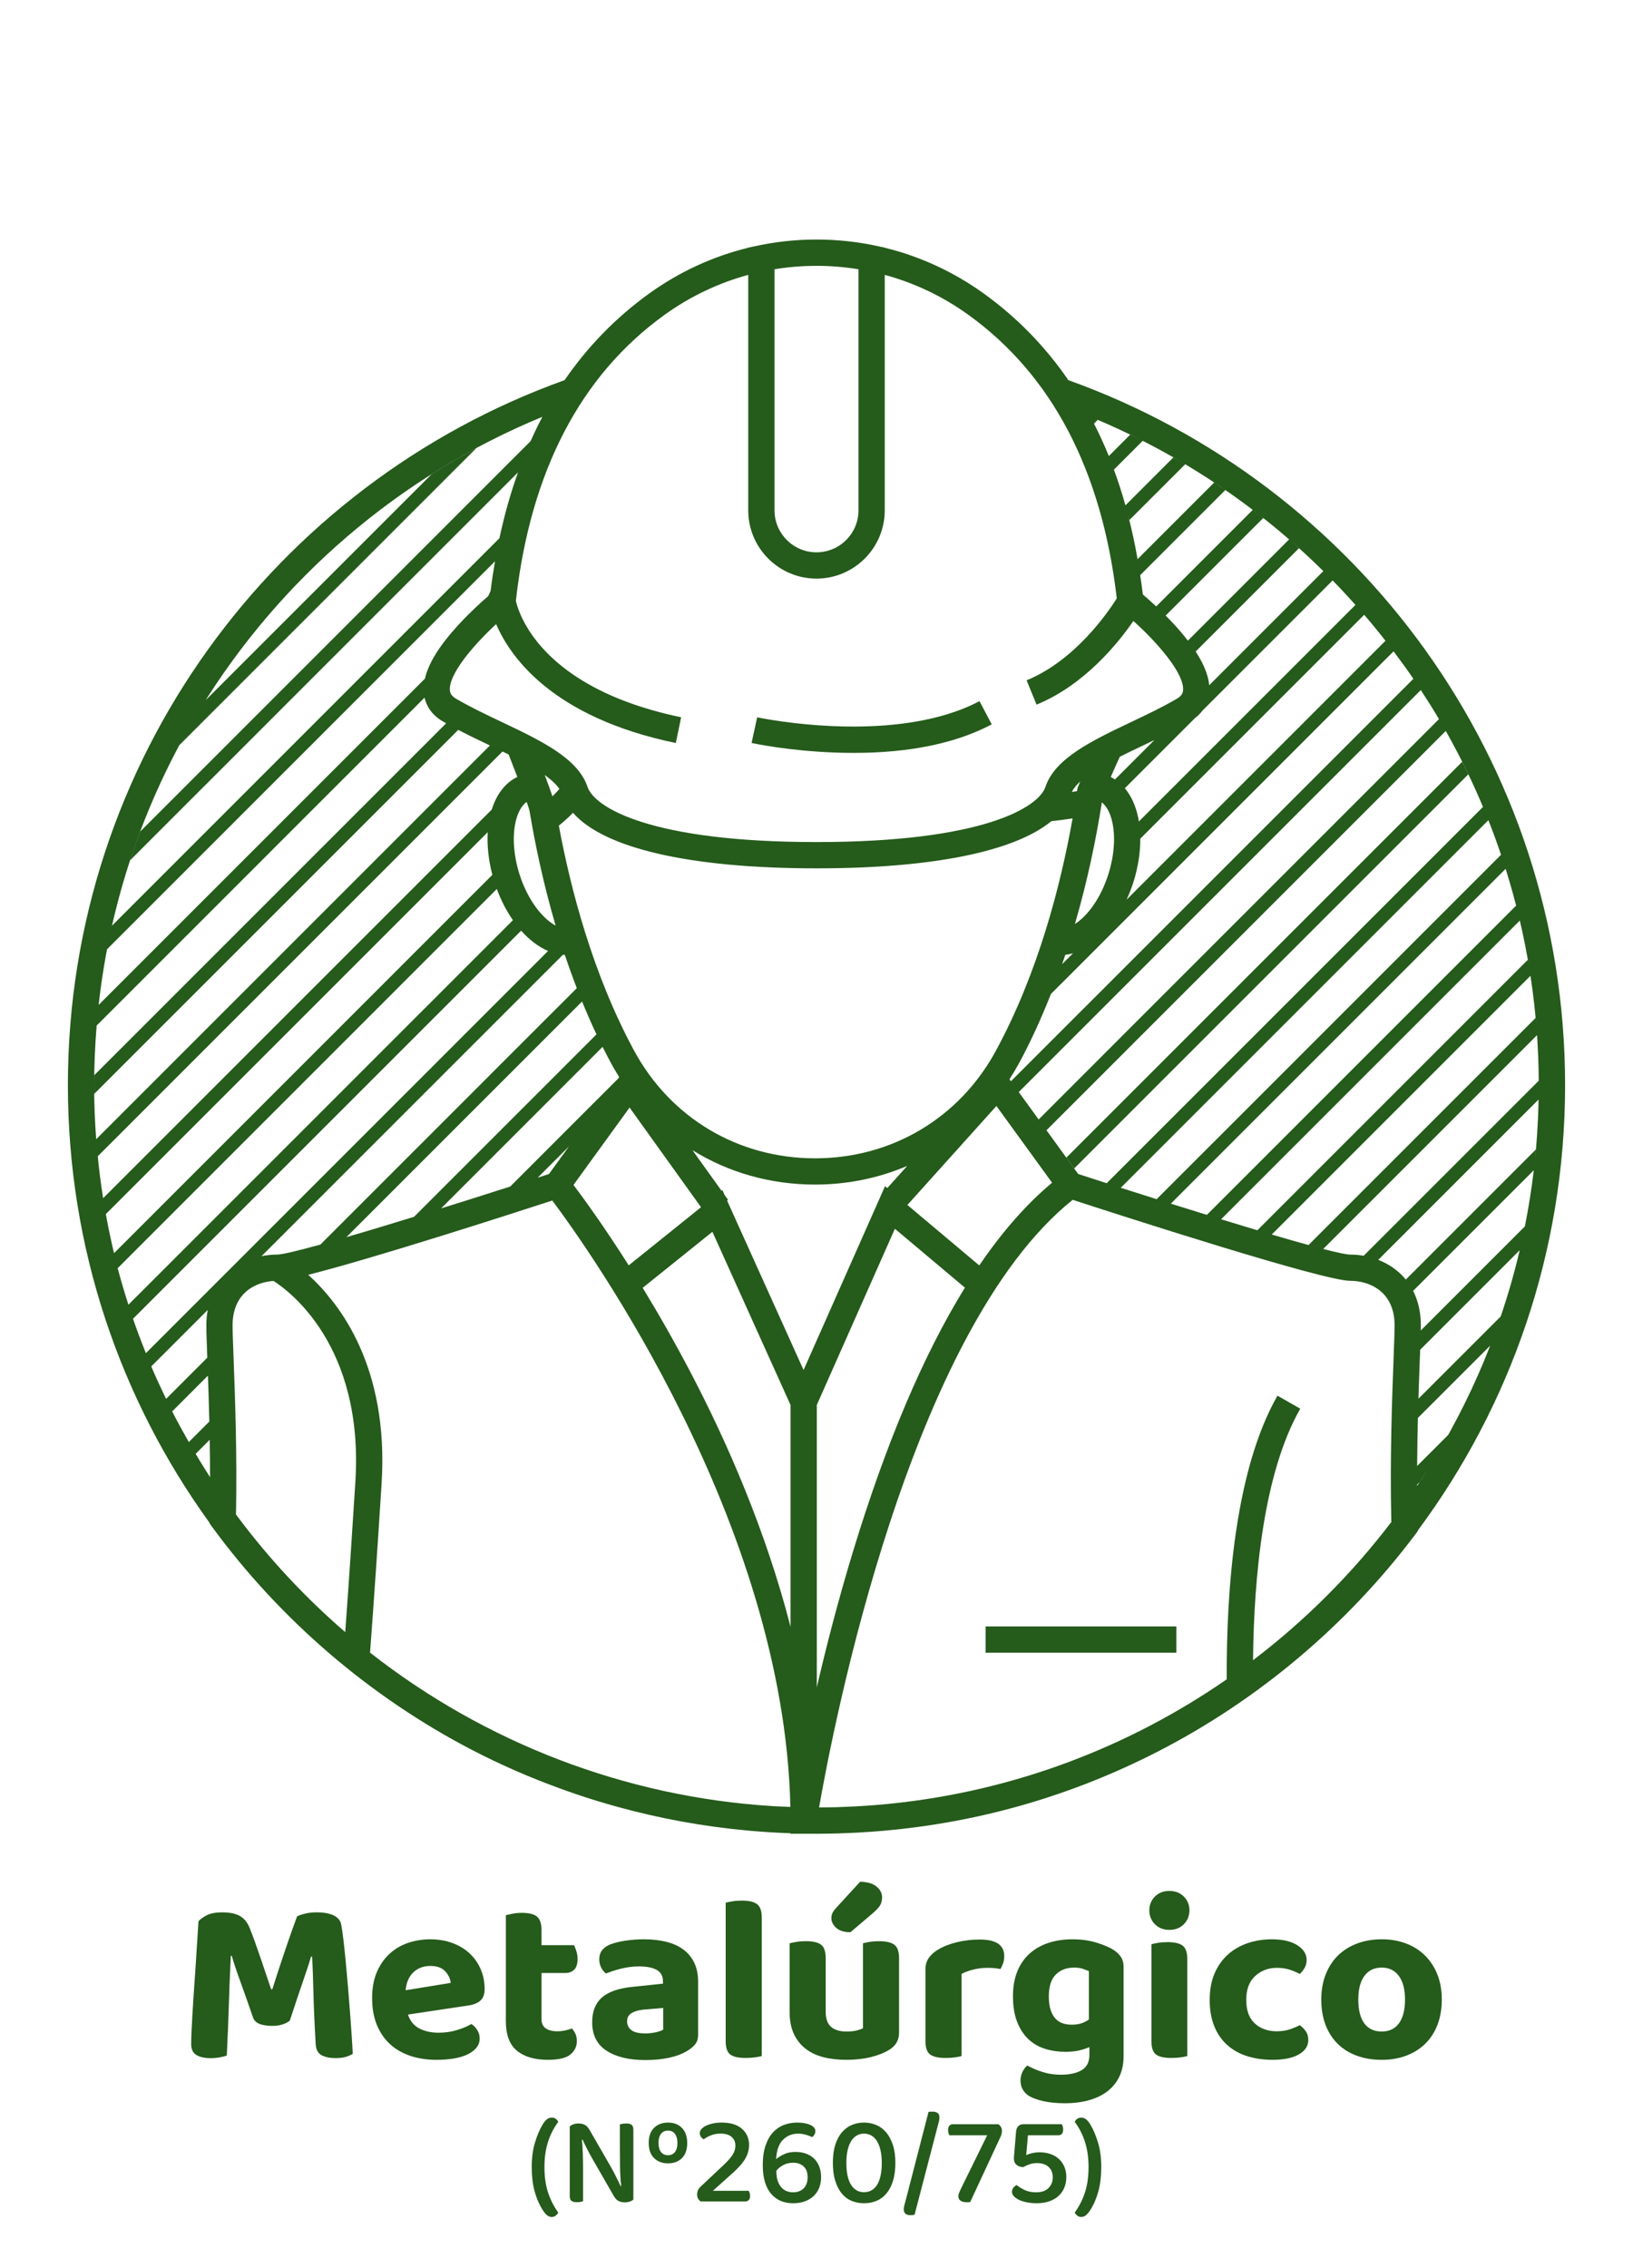 <?xml version="1.0" encoding="utf-8"?>
<!-- Generator: Adobe Illustrator 16.0.0, SVG Export Plug-In . SVG Version: 6.00 Build 0)  -->
<!DOCTYPE svg PUBLIC "-//W3C//DTD SVG 1.1//EN" "http://www.w3.org/Graphics/SVG/1.1/DTD/svg11.dtd">
<svg version="1.1" id="Capa_1" xmlns="http://www.w3.org/2000/svg" xmlns:xlink="http://www.w3.org/1999/xlink" x="0px" y="0px"
	 width="180px" height="250px" viewBox="0 0 180 250" enable-background="new 0 0 180 250" xml:space="preserve">
<g>
	<path fill="#255B1B" d="M172.515,119.605c0-35.763-22.871-66.279-54.754-77.704c-2.553-3.718-5.654-6.901-9.305-9.534
		c-3.328-2.401-7.029-4.104-10.932-5.061v-0.014l-0.545-0.112c-2.271-0.513-4.609-0.779-6.98-0.779
		c-2.369,0-4.707,0.267-6.975,0.778l-0.549,0.113v0.014c-3.906,0.957-7.604,2.659-10.938,5.061c-3.648,2.633-6.75,5.816-9.303,9.534
		c-31.881,11.425-54.75,41.941-54.75,77.704c0,17.997,5.795,34.665,15.613,48.242v0.06l0.289,0.396
		c7.508,10.253,17.424,18.758,28.674,24.596c3.092,1.603,6.287,2.998,9.563,4.192c0.09,0.032,0.178,0.063,0.268,0.096
		c0.549,0.198,1.096,0.396,1.648,0.583c0.709,0.238,1.416,0.469,2.127,0.687c0.049,0.015,0.094,0.027,0.139,0.042
		c0.744,0.227,1.49,0.445,2.242,0.652c0.014,0.003,0.025,0.007,0.035,0.01c4.652,1.282,9.465,2.166,14.406,2.613
		c0.08,0.008,0.158,0.014,0.234,0.021c0.684,0.06,1.363,0.11,2.047,0.154c0.158,0.01,0.316,0.021,0.475,0.029
		c0.619,0.036,1.24,0.063,1.861,0.085c0.012,0,0.021,0,0.031,0.002v0.055h2.855c0,0,0.002,0,0.006,0h0.004h0.031v-0.001
		c0.004,0,0.008,0,0.012,0c0.74,0,1.482-0.012,2.225-0.032c0.367-0.011,0.74-0.027,1.107-0.042c0.359-0.014,0.717-0.028,1.078-0.047
		c0.51-0.027,1.014-0.062,1.52-0.096c0.184-0.013,0.371-0.025,0.555-0.041c0.631-0.049,1.258-0.104,1.885-0.168
		c0.006,0,0.012-0.002,0.02-0.002c10.137-1.017,19.869-3.875,29.025-8.547c11.127-5.678,20.986-13.972,28.518-23.981l0.303-0.404
		v-0.062C166.476,154.97,172.515,137.979,172.515,119.605z M156.733,148.578l0.129-0.127l0.127-0.127l10.525-10.526
		c-0.697,2.971-1.566,5.876-2.586,8.709c0.168-0.467,0.332-0.935,0.492-1.405l-5.828,5.828l-0.127,0.127l-0.125,0.125l-2.99,2.99
		c-0.021,0.677-0.043,1.383-0.061,2.114c0.063-2.468,0.145-4.651,0.207-6.364c0.018-0.416,0.031-0.803,0.045-1.165
		c0,0.005,0,0.01,0,0.015L156.733,148.578z M156.558,148.254c0.004-0.037,0.004-0.074,0.004-0.11c0,0.004,0,0.007,0,0.011
		C156.562,148.185,156.562,148.221,156.558,148.254z M156.29,156.286l4.203-4.203l3.766-3.764c-1.691,4.352-3.756,8.517-6.15,12.46
		c0.525-0.863,1.033-1.739,1.525-2.624l-3.426,3.427C156.22,159.727,156.249,157.943,156.29,156.286z M167.515,137.798
		c0.205-0.866,0.389-1.738,0.564-2.614C167.903,136.06,167.72,136.932,167.515,137.798z M148.825,138.282
		c-0.414,0-1.471-0.229-2.973-0.617l0.109-0.11l0.129-0.127l23.332-23.331c0.113,1.661,0.178,3.336,0.189,5.022l-19.297,19.294
		C149.821,138.328,149.319,138.282,148.825,138.282z M168.405,105.793l-27.102,27.102l-0.127,0.127l-2.58,2.581
		c-1.279-0.381-2.619-0.788-4-1.211l3.977-3.976l0.127-0.127l0.041-0.042l0.086-0.084l28.705-28.706
		c-0.041-0.169-0.086-0.334-0.127-0.502c1.027,4.259,1.707,8.648,2.018,13.142c-0.045-0.635-0.1-1.267-0.158-1.896l-24.203,24.201
		l-0.123,0.126l-0.127,0.125l-0.578,0.579c-1.195-0.329-2.563-0.721-4.053-1.159l2.023-2.023l0.127-0.127l26.373-26.373
		C168.614,106.959,168.509,106.377,168.405,105.793z M140.128,136.058c-0.49-0.146-0.998-0.297-1.518-0.451
		C139.13,135.761,139.638,135.911,140.128,136.058z M165.454,94.215l-31.287,31.289l-0.127,0.126l-0.127,0.126l-6.422,6.421
		c-1.34-0.423-2.666-0.845-3.951-1.258l7.77-7.769l0.127-0.126l0.041-0.042l0.082-0.084l32.506-32.505
		c-0.191-0.488-0.4-0.969-0.604-1.451l-33.053,33.057l-0.027,0.023l-8.396,8.397c0.492,0.159,0.998,0.32,1.504,0.482
		c-1.629-0.521-3.199-1.028-4.646-1.502l-3.494-4.82l8.697-8.694l0.123-0.126l0.041-0.043l0.086-0.084l35.066-35.065
		c3.381,5.982,6.006,12.44,7.754,19.251l-29.443,29.444l-0.025,0.025l-4.621,4.619c-1.313-0.405-2.641-0.82-3.971-1.237l6.012-6.013
		l30.902-30.903C165.808,95.237,165.626,94.728,165.454,94.215z M128.999,132.652c-0.477-0.15-0.951-0.301-1.424-0.45
		C128.048,132.352,128.522,132.502,128.999,132.652z M61.517,125.504l-0.123,0.126l-0.127,0.126l-5.027,5.028
		c-5.969,1.914-12.873,4.07-18.055,5.578l16.842-16.844l0.127-0.127l0.127-0.125l8.879-8.88c0.494,1.212,1.021,2.424,1.588,3.623
		l-7.986,7.989l-0.027,0.023l-12.098,12.099c0.984-0.302,1.979-0.611,2.98-0.924l10.045-10.047l0.127-0.126l0.041-0.042l0.084-0.084
		l7.506-7.508c0-0.002-0.002-0.004-0.002-0.008c0.299,0.598,0.604,1.191,0.92,1.78c0.289,0.534,0.594,1.055,0.914,1.563
		l-3.928,5.418l3.809-5.252L61.517,125.504z M62.716,126.36l-2.205,3.04c-0.402,0.133-0.818,0.269-1.24,0.405l3.023-3.022
		l0.127-0.126l0.123-0.127L62.716,126.36z M59.194,129.83c-0.412,0.134-0.832,0.27-1.262,0.407
		C58.36,130.1,58.782,129.964,59.194,129.83z M57.659,130.326c-0.428,0.139-0.855,0.276-1.293,0.416
		C56.804,130.603,57.231,130.465,57.659,130.326z M54.271,96.426l-10.916,10.916l-0.082,0.084l-0.041,0.043l-0.127,0.125
		L12.569,138.13c-0.408-1.706-0.762-3.435-1.057-5.182c0.047,0.294,0.092,0.589,0.146,0.881l28.84-28.841l0.125-0.125l0.127-0.127
		l13.012-13.012C53.673,93.21,53.849,94.817,54.271,96.426z M53.849,90.859v-0.002C53.849,90.857,53.849,90.857,53.849,90.859z
		 M44.231,108.52l0.027-0.025l0.123-0.126l10.381-10.38c-0.098-0.26-0.189-0.526-0.271-0.798c-0.035-0.108-0.063-0.218-0.094-0.326
		c0.031,0.108,0.059,0.218,0.094,0.326c0.5,1.602,1.213,3.033,2.047,4.236c0,0,0,0,0-0.002l-9.674,9.675l-0.129,0.127l-32.58,32.582
		c-0.426-1.328-0.828-2.668-1.184-4.026L44.231,108.52z M12.972,139.782c-0.139-0.526-0.26-1.059-0.387-1.589
		C12.712,138.724,12.833,139.256,12.972,139.782z M61.245,102.021c-1.441-0.771-3.074-2.778-3.996-5.697
		c-0.625-1.993-0.783-4.062-0.43-5.68c0.234-1.072,0.674-1.858,1.234-2.255c0.176,0.493,0.285,0.839,0.316,0.988
		C58.964,92.958,59.874,97.351,61.245,102.021z M60.042,85.421c0.699,0.501,1.26,1.015,1.619,1.543
		c-0.268,0.303-0.529,0.573-0.766,0.81C60.683,87.146,60.386,86.332,60.042,85.421z M56.981,102.024
		c0-0.001-0.004-0.003-0.004-0.003S56.981,102.023,56.981,102.024z M47.763,112.255l0.127-0.128l0.129-0.125l9.424-9.426
		c0,0,0,0-0.004,0c0.91,1.023,1.924,1.795,2.973,2.24l-9.916,9.916l-0.023,0.025l-34.393,34.392c-0.502-1.25-0.98-2.51-1.42-3.79
		L47.763,112.255z M14.659,145.359c-0.176-0.512-0.336-1.028-0.5-1.544C14.323,144.331,14.483,144.848,14.659,145.359z
		 M22.896,144.387L22.896,144.387c-0.096,0.526-0.152,1.084-0.152,1.684c0,0.747,0.043,1.943,0.104,3.575l-4.541,4.541
		c-0.57-1.178-1.123-2.366-1.635-3.576L22.896,144.387z M16.671,150.61c-0.203-0.481-0.396-0.97-0.592-1.457
		C16.274,149.641,16.468,150.129,16.671,150.61z M22.919,151.626c-0.01-0.295-0.02-0.585-0.029-0.867
		c0.063,1.712,0.133,3.717,0.184,5.925l-1.512,1.512l-0.127,0.126l-0.623,0.624c-0.633-1.111-1.252-2.232-1.832-3.377
		L22.919,151.626z M18.979,155.568c-0.174-0.339-0.334-0.688-0.502-1.031C18.642,154.883,18.804,155.229,18.979,155.568z
		 M23.116,158.695c-0.012-0.688-0.025-1.356-0.043-2.012C23.091,157.339,23.104,158.007,23.116,158.695z M23.015,143.85
		c0.014-0.059,0.029-0.115,0.043-0.173C23.044,143.734,23.028,143.791,23.015,143.85z M24.036,141.529
		c-0.025,0.036-0.051,0.074-0.076,0.112C23.985,141.604,24.011,141.565,24.036,141.529z M23.702,142.07
		c-0.006,0.011-0.014,0.024-0.018,0.036C23.688,142.095,23.696,142.081,23.702,142.07z M23.233,143.117
		c-0.006,0.019-0.014,0.035-0.02,0.051C23.22,143.152,23.228,143.134,23.233,143.117z M25.073,140.317
		c-0.018,0.017-0.031,0.034-0.049,0.05C25.042,140.351,25.056,140.334,25.073,140.317z M51.396,115.886l0.127-0.126l0.041-0.043
		l0.086-0.084l10.4-10.399h-0.004c0.072,0.006,0.145,0.02,0.217,0.022c0.404,1.213,0.844,2.438,1.316,3.662v-0.002l-9.326,9.322
		l-0.127,0.127l-0.123,0.126l-18.689,18.688c-2.469,0.683-4.221,1.104-4.783,1.104c-0.566,0-1.141,0.062-1.709,0.177L51.396,115.886
		z M27.323,138.909c-0.01,0.002-0.016,0.004-0.023,0.008C27.308,138.913,27.313,138.911,27.323,138.909z M26.837,139.124
		c-0.014,0.007-0.029,0.015-0.041,0.021C26.808,139.139,26.823,139.131,26.837,139.124z M25.521,139.943
		c-0.027,0.021-0.053,0.04-0.078,0.063C25.468,139.983,25.493,139.964,25.521,139.943z M38.175,136.365
		c-0.475,0.138-0.936,0.269-1.379,0.396C37.239,136.634,37.7,136.503,38.175,136.365z M36.587,136.821
		c-0.438,0.125-0.865,0.245-1.268,0.355C35.722,137.066,36.147,136.946,36.587,136.821z M69.396,122.078l7.877,10.986l-7.971,6.407
		c-2.771-4.368-5.02-7.447-6.088-8.865L69.396,122.078z M69.884,115.786c-4.535-8.39-6.982-17.764-8.285-24.783
		c0.412-0.326,0.953-0.795,1.561-1.415c3.412,3.917,12.922,6.123,26.84,6.123c12.779,0,21.84-1.859,25.879-5.196
		c0.773-0.087,1.553-0.188,2.348-0.307c-1.318,7.407-3.797,17.006-8.436,25.578c-4.023,7.441-11.482,11.886-19.951,11.886
		S73.909,123.228,69.884,115.786z M138.087,56.199l-0.287,0.288l-0.127,0.127l0,0l-10.227,10.228
		c-0.604-0.567-1.127-1.022-1.473-1.319c-0.086-0.72-0.189-1.423-0.293-2.127l0,0l9.383-9.383c-0.404-0.279-0.816-0.554-1.229-0.826
		l-8.443,8.444c-0.295-1.684-0.646-3.315-1.059-4.893c0.053,0.195,0.111,0.385,0.158,0.58l6.154-6.151
		c-0.434-0.256-0.873-0.499-1.309-0.747l-5.281,5.281c-0.381-1.354-0.805-2.665-1.271-3.938l3.172-3.174
		c-0.453-0.231-0.918-0.454-1.379-0.678l-2.355,2.357c-0.547-1.356-1.154-2.658-1.809-3.917c0.059,0.115,0.115,0.229,0.172,0.344
		l0.412-0.412c-0.172-0.073-0.342-0.148-0.514-0.224c7.93,3.301,15.217,7.847,21.613,13.394l-0.793,0.793l-0.127,0.126h0.004
		l-10.242,10.242l0,0c-0.455-0.584-0.957-1.187-1.541-1.819c-0.305-0.329-0.609-0.644-0.91-0.944c0,0,0,0,0,0.001l10.086-10.085
		l0.127-0.125l0,0l0.127-0.126l0.416-0.415C138.858,56.8,138.476,56.493,138.087,56.199z M131.796,71.811l10.535-10.536l0.127-0.126
		l0,0l0.725-0.725c-0.361-0.325-0.721-0.652-1.086-0.969c1.297,1.123,2.549,2.292,3.77,3.495l-0.805,0.803l-0.127,0.127
		l-11.65,11.651c-0.117-1.284-0.756-2.724-1.916-4.342C131.519,71.399,131.663,71.607,131.796,71.811z M133.294,76.287
		L133.294,76.287L133.294,76.287L133.294,76.287z M133.239,76.711c-0.006,0.046-0.02,0.089-0.031,0.136
		C133.22,76.802,133.233,76.755,133.239,76.711z M133.122,77.176c-0.012,0.055-0.033,0.107-0.051,0.162
		C133.089,77.283,133.11,77.229,133.122,77.176z M132.927,77.683c-0.023,0.049-0.045,0.098-0.072,0.146
		C132.882,77.78,132.903,77.731,132.927,77.683z M125.69,92.443L125.69,92.443l23.906-23.904l0.125-0.126l0,0l0.652-0.651
		c-0.064-0.074-0.131-0.146-0.195-0.221c0.887,1.021,1.744,2.069,2.576,3.136c-0.01-0.017-0.023-0.033-0.037-0.05l-0.389,0.391
		l-0.127,0.127l-28.023,28.022c0.289-0.626,0.547-1.282,0.768-1.977C125.446,95.588,125.698,93.964,125.69,92.443z M125.647,91.465
		c0,0.007,0.002,0.012,0.002,0.02C125.649,91.477,125.647,91.472,125.647,91.465z M155.71,74.902l-36.072,36.072l-0.127,0.125
		l-0.129,0.127l-7.949,7.952l0.861,1.191l8.117-8.115l0.127-0.128l36.072-36.069c0.691,1.053,1.361,2.118,2.004,3.204
		l-35.473,35.471l-0.023,0.025l-8.631,8.632l-3.217-4.433c0.375-0.58,0.732-1.176,1.07-1.794c1.34-2.479,2.486-5.039,3.5-7.604
		l1.037-1.039l0.029-0.025l36.195-36.197l0.127-0.125l0.381-0.381c0.75,0.993,1.48,1.997,2.182,3.025l0,0l-0.086,0.086H155.71z
		 M116.472,107.938c0.334-0.9,0.658-1.803,0.957-2.699c0.281-0.027,0.563-0.087,0.842-0.163l0,0l-1.213,1.213
		c-0.182,0.519-0.357,1.036-0.551,1.556C116.493,107.875,116.483,107.908,116.472,107.938z M121.55,103.047L121.55,103.047
		L121.55,103.047z M122.901,85.916c-0.15-0.098-0.307-0.19-0.467-0.269c0.326-0.748,0.666-1.515,1-2.239
		c0.818-0.412,1.67-0.816,2.514-1.218c0.43-0.205,0.863-0.411,1.297-0.62L122.901,85.916z M122.612,90.644
		c0.354,1.618,0.197,3.687-0.43,5.68c-0.855,2.719-2.328,4.646-3.697,5.521c1.426-4.891,2.361-9.529,2.969-13.404
		C121.981,88.853,122.39,89.62,122.612,90.644z M118.819,86.74l-0.051,0.14l-0.021,0.149c-0.01,0.054-0.02,0.114-0.027,0.17
		c-0.195,0.033-0.393,0.067-0.584,0.099c0.203-0.396,0.523-0.782,0.936-1.161C118.917,86.504,118.823,86.729,118.819,86.74z
		 M109.831,121.904l6.137,8.459c-2.799,2.329-5.477,5.371-8.025,9.115l-7.924-6.662L109.831,121.904z M158.614,79.264
		c0.254,0.431,0.5,0.866,0.744,1.303C159.114,80.131,158.868,79.694,158.614,79.264z M134.569,134.383
		c-0.494-0.15-0.99-0.305-1.49-0.459C133.579,134.078,134.075,134.232,134.569,134.383z M145.073,137.459
		c-0.254-0.068-0.52-0.14-0.795-0.215C144.554,137.319,144.819,137.391,145.073,137.459z M145.839,137.662
		c-0.24-0.064-0.496-0.129-0.76-0.2C145.343,137.533,145.599,137.598,145.839,137.662z M149.409,66.674l-0.84,0.838l-0.127,0.125
		v0.002l-22.91,22.909c-0.027-0.175-0.053-0.353-0.092-0.523c-0.281-1.281-0.779-2.341-1.453-3.143l0,0l7.719-7.718
		c0.348-0.268,0.627-0.552,0.844-0.845l13.289-13.286l0.123-0.127l0.932-0.931c-0.336-0.346-0.68-0.686-1.023-1.024
		C147.087,64.152,148.269,65.396,149.409,66.674z M128.999,80.701c0.145-0.076,0.293-0.151,0.438-0.229
		C129.292,80.55,129.147,80.625,128.999,80.701z M85.372,29.677c3.055-0.499,6.197-0.499,9.256,0v26.574
		c0,2.553-2.076,4.628-4.629,4.628s-4.627-2.075-4.627-4.628V29.677z M73.233,34.715c2.826-2.04,5.951-3.523,9.242-4.417v25.953
		c0,4.149,3.373,7.524,7.523,7.524c4.148,0,7.525-3.375,7.525-7.524V30.298c3.291,0.894,6.412,2.377,9.238,4.417
		c9.209,6.644,14.699,17.156,16.338,31.24c-0.941,1.502-4.584,6.84-9.939,9.031l0.547,1.34l0.549,1.34
		c5.309-2.173,9.033-6.834,10.672-9.221c2.662,2.389,5.615,5.787,5.48,7.63c-0.021,0.278-0.117,0.608-0.688,0.942
		c-1.533,0.902-3.301,1.744-5.016,2.558c-4.326,2.057-8.416,3.999-9.467,7.154c-0.752,2.262-6.916,6.086-25.24,6.086
		c-18.322,0-24.486-3.824-25.238-6.086c-1.051-3.155-5.141-5.099-9.469-7.155c-1.711-0.813-3.48-1.654-5.018-2.557
		c-0.566-0.334-0.662-0.662-0.684-0.941c-0.131-1.751,2.543-4.92,5.1-7.282c1.529,3.57,6.164,10.281,19.805,13.103l0.586-2.835
		c-1.201-0.248-2.318-0.531-3.365-0.836c-9.838-2.853-13.229-7.901-14.354-10.518c-0.299-0.697-0.439-1.223-0.498-1.485
		C58.462,52.001,63.966,41.4,73.233,34.715z M46.706,76.287L46.706,76.287L46.706,76.287L46.706,76.287z M46.706,76.286
		c-0.018-0.237-0.016-0.479,0.01-0.728C46.69,75.807,46.688,76.049,46.706,76.286z M46.839,74.802l-18.012,18.01l-0.125,0.126l0,0
		l-0.127,0.126l-17.701,17.702c0.328-2.961,0.82-5.871,1.467-8.728c-0.193,0.86-0.381,1.725-0.547,2.597l14.303-14.302l0.125-0.126
		v-0.001l28.344-28.342c-0.186,1.071-0.354,2.156-0.49,3.269c-0.09,0.188-0.176,0.378-0.262,0.572
		c-0.736,0.634-1.973,1.752-3.211,3.091C48.472,71.101,47.231,73.08,46.839,74.802z M55.397,66.268v0.002l0,0V66.268z
		 M59.784,45.944c-0.613,1.156-1.174,2.366-1.699,3.607c0.014-0.029,0.027-0.06,0.041-0.091c0.121-0.283,0.24-0.565,0.367-0.844
		l-0.732,0.731l0,0L21.562,85.547l-0.127,0.126v0.001L21.31,85.8l-5.85,5.85c-0.395,1.048-0.77,2.106-1.119,3.175l7.996-7.997
		l0.127-0.127l0.127-0.125l34.51-34.513v-0.002c-0.824,2.292-1.508,4.712-2.051,7.261l-29.98,29.984l-0.127,0.125v0.002
		l-12.6,12.601c1.805-7.979,4.803-15.509,8.811-22.385c-0.479,0.819-0.939,1.647-1.387,2.485l32.734-32.736
		c-1.684,0.902-3.326,1.863-4.934,2.88L22.628,77.216c-0.203,0.321-0.393,0.651-0.592,0.975
		C30.831,63.816,44.046,52.425,59.784,45.944z M10.653,113.041l18.949-18.948l0.127-0.128l0.123-0.126l16.945-16.944
		c0.195,0.856,0.719,1.857,2.01,2.618c0.119,0.07,0.25,0.139,0.375,0.208l-16.85,16.849l-0.127,0.128l-21.807,21.807
		c-0.004,0.366-0.021,0.733-0.021,1.102c0,0.32,0.014,0.636,0.018,0.955l22.838-22.836l0.127-0.127l0,0l0.125-0.126l17.027-17.024
		c-0.004,0-0.004-0.002-0.004-0.002c1.158,0.606,2.361,1.184,3.543,1.743c0.674,0.321,1.354,0.645,2.016,0.972
		c0.344,0.879,0.67,1.719,0.959,2.477c-1.307,0.622-2.281,1.866-2.82,3.593l-14.607,14.606l-0.127,0.126l-28.105,28.107
		c-0.266-1.67-0.475-3.357-0.631-5.06c0.014,0.146,0.025,0.292,0.039,0.438l26.193-26.192l0.023-0.025l0.129-0.127l18.271-18.271
		c-0.447-0.214-0.895-0.431-1.34-0.645c-0.018-0.007-0.035-0.015-0.049-0.021l-17.91,17.909l-0.086,0.085l-0.041,0.042l-0.125,0.125
		l-25.238,25.24c-0.148-1.969-0.225-3.958-0.225-5.963C10.378,117.395,10.478,115.205,10.653,113.041z M20.817,158.954
		c0.246,0.433,0.49,0.866,0.744,1.294l0.775-0.774l0.127-0.125l0.652-0.653c0.023,1.327,0.037,2.701,0.039,4.119
		C22.337,161.555,21.563,160.262,20.817,158.954z M39.173,163.313c-0.371,5.904-0.744,11.464-1.119,16.582
		c-4.475-3.86-8.514-8.21-12.041-12.963c0.129-6.688-0.105-12.941-0.262-17.117c-0.064-1.682-0.113-3.01-0.113-3.745
		c0-3.412,2.35-4.742,4.514-4.879C31.911,142.312,40.11,148.364,39.173,163.313z M85.417,199.09c-0.1-0.006-0.199-0.013-0.299-0.02
		c-16.213-1.008-31.693-7.003-44.33-16.916c0.428-5.682,0.854-11.95,1.275-18.661c0.805-12.834-4.611-19.846-8.088-22.982
		c7.016-1.76,21.793-6.521,26.902-8.185c3.92,5.227,25.563,35.481,26.242,66.84C86.554,199.146,85.983,199.122,85.417,199.09z
		 M87.138,179.306c-2.752-10.694-7.025-20.376-10.857-27.728c-1.865-3.58-3.721-6.813-5.439-9.631l7.684-6.174l8.613,19.092V179.306
		z M88.575,151.008l-8.432-18.684l0.109-0.076l-0.385-0.535l-0.24-0.538l-0.094,0.073l-3.205-4.471
		c3.947,2.451,8.576,3.789,13.51,3.789c3.6,0,7.033-0.72,10.162-2.057l-2.197,2.443l-0.248-0.211L88.575,151.008z M90.034,185.984
		V154.86l8.607-19.423l7.717,6.49c-4.58,7.416-8.725,17.186-12.383,29.244C92.364,176.479,91.054,181.576,90.034,185.984z
		 M153.606,149.813c-0.156,4.123-0.412,10.948-0.246,17.948c-4.371,5.737-9.5,10.864-15.242,15.231
		c0.094-9.216,1.152-20.618,5.205-27.723l-2.512-1.434c-4.682,8.203-5.641,21.378-5.592,31.262
		c-10.734,7.435-23.371,12.305-37.025,13.706c-0.049,0.006-0.1,0.011-0.148,0.017c-0.574,0.057-1.15,0.107-1.727,0.153
		c-0.217,0.016-0.434,0.03-0.65,0.046c-0.457,0.033-0.914,0.063-1.371,0.087c-0.373,0.021-0.746,0.033-1.121,0.048
		c-0.332,0.015-0.662,0.028-0.994,0.04c-0.633,0.016-1.266,0.023-1.898,0.025c1.551-8.896,9.971-52.579,27.955-66.972
		c6.01,1.958,27.619,8.928,30.586,8.928c2.256,0,4.893,1.281,4.893,4.894C153.718,146.806,153.669,148.134,153.606,149.813z
		 M151.921,138.863L151.921,138.863l17.67-17.671c-0.051,2.629-0.223,5.229-0.525,7.789c0.09-0.755,0.162-1.518,0.227-2.28
		l-14.334,14.336l0,0C154.136,140.033,153.077,139.313,151.921,138.863z M151.116,138.596c0.01,0.003,0.021,0.006,0.031,0.01
		C151.138,138.602,151.126,138.599,151.116,138.596z M155.765,142.283L155.765,142.283l13.301-13.3
		c-0.248,2.091-0.578,4.157-0.986,6.195l-11.473,11.474c0.004-0.215,0.008-0.412,0.008-0.582
		C156.614,144.584,156.294,143.33,155.765,142.283z M155.388,141.629c0,0.001,0,0.002,0,0.002S155.388,141.63,155.388,141.629z
		 M156.208,161.584c-0.006,0.676-0.006,1.362-0.006,2.055l0.268-0.267c0.561-0.847,1.104-1.702,1.629-2.571
		c-0.615,1.01-1.24,2.007-1.895,2.985C156.202,163.043,156.202,162.309,156.208,161.584z"/>
	<rect x="108.64" y="179.269" fill="#255B1B" width="21.023" height="2.895"/>
	<path fill="#255B1B" d="M94.103,82.987c6.15,0,11.262-1.057,15.213-3.146l-1.35-2.56c-1.332,0.706-2.779,1.242-4.277,1.653
		c-4.529,1.242-9.541,1.286-13.449,1.012c-3.916-0.276-6.717-0.867-6.781-0.882l-0.615,2.828c0.162,0.036,4.057,0.874,9.25,1.059
		C92.772,82.976,93.442,82.987,94.103,82.987z"/>
	<path fill="#255B1B" d="M126.901,118.238l-0.127,0.127l-0.125,0.126l-9.111,9.11l0.865,1.19l9.396-9.4l34.055-34.05
		c-0.221-0.463-0.451-0.92-0.682-1.376L126.901,118.238z"/>
</g>
<g>
	<path fill="#255B1B" d="M31.942,222.724c-0.209,0.173-0.477,0.312-0.807,0.416c-0.328,0.104-0.701,0.156-1.117,0.156
		c-0.555,0-1.02-0.069-1.391-0.208c-0.373-0.139-0.621-0.382-0.742-0.729c-0.555-1.612-1.027-2.951-1.416-4.017
		c-0.391-1.066-0.699-1.989-0.924-2.77h-0.104c-0.053,1.075-0.096,2.059-0.131,2.951c-0.033,0.893-0.064,1.764-0.09,2.613
		c-0.027,0.85-0.057,1.707-0.092,2.573c-0.035,0.867-0.078,1.82-0.129,2.86c-0.191,0.069-0.447,0.134-0.768,0.195
		c-0.32,0.061-0.654,0.091-1.002,0.091c-0.676,0-1.203-0.117-1.586-0.351c-0.381-0.234-0.57-0.638-0.57-1.209
		c0-0.329,0.012-0.784,0.039-1.365c0.025-0.581,0.059-1.248,0.104-2.002c0.043-0.754,0.094-1.564,0.156-2.432
		c0.061-0.866,0.121-1.746,0.182-2.639s0.117-1.776,0.168-2.652c0.053-0.875,0.105-1.686,0.156-2.431
		c0.139-0.19,0.42-0.403,0.846-0.637c0.424-0.234,1.018-0.352,1.781-0.352c0.814,0,1.455,0.13,1.924,0.391
		c0.467,0.26,0.822,0.685,1.066,1.273c0.189,0.469,0.389,0.993,0.598,1.573c0.207,0.581,0.416,1.175,0.623,1.781
		c0.209,0.606,0.412,1.209,0.611,1.807c0.199,0.599,0.385,1.148,0.559,1.651h0.131c0.484-1.525,0.971-3.003,1.455-4.434
		c0.486-1.43,0.91-2.63,1.275-3.601c0.242-0.121,0.549-0.225,0.922-0.313c0.373-0.086,0.785-0.13,1.236-0.13
		c0.779,0,1.402,0.113,1.871,0.338c0.469,0.226,0.744,0.556,0.832,0.988c0.068,0.347,0.146,0.876,0.234,1.586
		c0.086,0.711,0.172,1.525,0.26,2.444c0.086,0.919,0.174,1.885,0.26,2.898c0.086,1.015,0.164,1.994,0.234,2.938
		c0.068,0.945,0.129,1.807,0.182,2.587s0.086,1.387,0.104,1.82c-0.26,0.156-0.537,0.272-0.832,0.351s-0.666,0.117-1.117,0.117
		c-0.572,0-1.063-0.104-1.469-0.312c-0.408-0.208-0.629-0.615-0.664-1.223c-0.121-2.011-0.203-3.852-0.246-5.524
		s-0.092-3.047-0.143-4.121h-0.131c-0.207,0.728-0.508,1.646-0.896,2.756C32.995,219.543,32.515,220.973,31.942,222.724z"/>
	<path fill="#255B1B" d="M44.968,222.048c0.242,0.728,0.668,1.243,1.275,1.547c0.605,0.303,1.309,0.455,2.105,0.455
		c0.729,0,1.412-0.1,2.053-0.3c0.643-0.198,1.162-0.42,1.561-0.662c0.26,0.173,0.477,0.398,0.65,0.676s0.26,0.581,0.26,0.91
		c0,0.398-0.121,0.745-0.363,1.04c-0.244,0.295-0.576,0.541-1.002,0.74c-0.424,0.199-0.928,0.347-1.508,0.442
		c-0.58,0.095-1.217,0.143-1.91,0.143c-1.023,0-1.969-0.143-2.834-0.429c-0.867-0.286-1.613-0.711-2.236-1.274
		c-0.625-0.563-1.113-1.27-1.469-2.118c-0.355-0.85-0.533-1.847-0.533-2.99c0-1.109,0.178-2.071,0.533-2.886s0.832-1.491,1.43-2.028
		s1.283-0.932,2.055-1.183c0.77-0.252,1.563-0.378,2.379-0.378c0.883,0,1.693,0.135,2.43,0.403c0.736,0.27,1.369,0.646,1.898,1.131
		c0.529,0.485,0.939,1.066,1.234,1.742s0.443,1.413,0.443,2.21c0,0.555-0.148,0.971-0.443,1.248s-0.711,0.46-1.248,0.546
		L44.968,222.048z M47.438,216.691c-0.746,0-1.365,0.229-1.859,0.689c-0.494,0.459-0.785,1.122-0.871,1.988l4.967-0.806
		c-0.035-0.45-0.234-0.875-0.598-1.274C48.712,216.891,48.167,216.691,47.438,216.691z"/>
	<path fill="#255B1B" d="M60.153,223.568c0.311,0.217,0.744,0.325,1.299,0.325c0.26,0,0.537-0.03,0.832-0.091
		s0.547-0.135,0.754-0.222c0.156,0.174,0.287,0.373,0.391,0.599s0.156,0.485,0.156,0.779c0,0.607-0.238,1.105-0.715,1.495
		c-0.479,0.391-1.305,0.585-2.484,0.585c-1.455,0-2.59-0.334-3.404-1.001c-0.816-0.667-1.223-1.755-1.223-3.263v-11.674
		c0.189-0.052,0.441-0.108,0.754-0.169s0.65-0.091,1.014-0.091c0.762,0,1.313,0.134,1.65,0.402c0.338,0.27,0.508,0.759,0.508,1.47
		v1.689h3.588c0.086,0.174,0.174,0.395,0.26,0.663s0.131,0.551,0.131,0.845c0,0.556-0.127,0.954-0.377,1.196
		c-0.252,0.243-0.576,0.364-0.977,0.364h-2.625v5.044C59.685,223.001,59.841,223.352,60.153,223.568z"/>
	<path fill="#255B1B" d="M70.968,213.753c0.902,0,1.721,0.092,2.457,0.273s1.365,0.464,1.885,0.845
		c0.521,0.382,0.924,0.867,1.209,1.456c0.287,0.59,0.43,1.283,0.43,2.08v5.876c0,0.451-0.117,0.811-0.352,1.079
		c-0.234,0.27-0.516,0.499-0.844,0.689c-0.539,0.329-1.197,0.581-1.977,0.754s-1.664,0.26-2.652,0.26
		c-1.785,0-3.207-0.343-4.264-1.027s-1.586-1.729-1.586-3.133c0-1.196,0.355-2.105,1.066-2.729s1.803-1.015,3.275-1.17l3.459-0.364
		v-0.286c0-0.555-0.227-0.962-0.678-1.222c-0.449-0.261-1.1-0.391-1.949-0.391c-0.658,0-1.305,0.078-1.938,0.234
		s-1.199,0.338-1.703,0.546c-0.207-0.139-0.385-0.351-0.533-0.637c-0.146-0.286-0.221-0.594-0.221-0.923
		c0-0.763,0.398-1.309,1.197-1.639c0.502-0.19,1.086-0.333,1.754-0.429C69.673,213.802,70.327,213.753,70.968,213.753z
		 M71.124,224.127c0.381,0,0.758-0.038,1.131-0.116s0.654-0.178,0.846-0.3v-2.392l-2.133,0.182c-0.555,0.053-1,0.179-1.338,0.377
		c-0.338,0.2-0.508,0.499-0.508,0.897c0,0.416,0.156,0.745,0.469,0.988C69.901,224.007,70.413,224.127,71.124,224.127z"/>
	<path fill="#255B1B" d="M82.173,226.831c-0.779,0-1.338-0.126-1.676-0.377s-0.508-0.74-0.508-1.469v-15.262
		c0.174-0.052,0.42-0.104,0.74-0.156c0.322-0.052,0.672-0.078,1.055-0.078c0.762,0,1.316,0.13,1.664,0.391
		c0.346,0.26,0.52,0.754,0.52,1.481v15.262c-0.191,0.053-0.441,0.1-0.754,0.144C82.901,226.81,82.554,226.831,82.173,226.831z"/>
	<path fill="#255B1B" d="M99.099,224.05c0,0.814-0.355,1.438-1.064,1.872c-0.555,0.347-1.24,0.619-2.055,0.818
		s-1.717,0.299-2.703,0.299c-0.938,0-1.787-0.1-2.549-0.299c-0.764-0.199-1.416-0.516-1.963-0.949
		c-0.547-0.433-0.971-0.979-1.273-1.638c-0.305-0.658-0.455-1.456-0.455-2.392v-7.566c0.189-0.052,0.441-0.104,0.754-0.156
		c0.313-0.052,0.658-0.078,1.039-0.078c0.781,0,1.34,0.131,1.678,0.391s0.506,0.754,0.506,1.481v5.902c0,0.78,0.199,1.339,0.6,1.677
		c0.398,0.338,0.961,0.507,1.689,0.507c0.451,0,0.828-0.038,1.131-0.116s0.533-0.16,0.689-0.247v-9.36
		c0.172-0.052,0.416-0.104,0.727-0.156c0.313-0.052,0.66-0.078,1.041-0.078c0.779,0,1.344,0.131,1.689,0.391
		c0.348,0.26,0.52,0.754,0.52,1.481V224.05z M94.81,207.409c0.797,0.018,1.4,0.195,1.807,0.533c0.408,0.338,0.611,0.732,0.611,1.183
		c0,0.364-0.078,0.668-0.234,0.91c-0.156,0.243-0.424,0.529-0.805,0.858l-2.445,2.08c-0.693,0-1.217-0.16-1.572-0.481
		c-0.355-0.32-0.533-0.68-0.533-1.079c0-0.19,0.039-0.372,0.117-0.546c0.078-0.173,0.229-0.381,0.455-0.624L94.81,207.409z"/>
	<path fill="#255B1B" d="M105.989,226.623c-0.174,0.053-0.416,0.1-0.729,0.144c-0.313,0.043-0.658,0.064-1.039,0.064
		c-0.781,0-1.344-0.126-1.691-0.377c-0.346-0.251-0.52-0.74-0.52-1.469v-7.93c0-0.485,0.121-0.901,0.365-1.248
		c0.242-0.347,0.58-0.65,1.014-0.91c0.572-0.347,1.26-0.619,2.066-0.819c0.807-0.199,1.65-0.299,2.535-0.299
		c1.803,0,2.703,0.607,2.703,1.82c0,0.295-0.043,0.563-0.129,0.806c-0.088,0.243-0.182,0.451-0.287,0.624
		c-0.398-0.086-0.883-0.13-1.455-0.13c-0.504,0-1.006,0.061-1.508,0.182c-0.504,0.122-0.945,0.286-1.326,0.494V226.623z"/>
	<path fill="#255B1B" d="M120.081,225.636c-0.348,0.155-0.736,0.281-1.17,0.377c-0.434,0.095-0.928,0.143-1.482,0.143
		c-0.779,0-1.521-0.108-2.223-0.325c-0.701-0.216-1.313-0.567-1.834-1.053c-0.52-0.485-0.936-1.118-1.248-1.897
		c-0.311-0.78-0.467-1.733-0.467-2.86c0-1.022,0.156-1.924,0.467-2.704c0.313-0.78,0.76-1.434,1.34-1.963
		c0.58-0.528,1.273-0.927,2.08-1.196c0.807-0.269,1.703-0.403,2.691-0.403c0.971,0,1.859,0.126,2.664,0.378
		c0.807,0.251,1.436,0.524,1.885,0.818c0.33,0.226,0.59,0.481,0.781,0.768c0.189,0.285,0.285,0.646,0.285,1.079v9.802
		c0,0.9-0.164,1.681-0.494,2.34c-0.328,0.658-0.783,1.2-1.365,1.625c-0.58,0.425-1.26,0.741-2.041,0.949
		c-0.779,0.208-1.621,0.312-2.521,0.312c-0.936,0-1.746-0.078-2.432-0.233c-0.684-0.156-1.227-0.355-1.625-0.599
		c-0.588-0.416-0.883-0.971-0.883-1.664c0-0.363,0.078-0.697,0.234-1.001s0.328-0.524,0.52-0.663
		c0.484,0.277,1.043,0.516,1.678,0.715c0.631,0.199,1.303,0.3,2.014,0.3c0.971,0,1.738-0.169,2.301-0.507
		c0.564-0.339,0.846-0.897,0.846-1.678V225.636z M118.132,223.165c0.416,0,0.775-0.052,1.078-0.155
		c0.303-0.104,0.576-0.243,0.818-0.416v-5.33c-0.207-0.087-0.438-0.173-0.688-0.261c-0.252-0.086-0.568-0.13-0.949-0.13
		c-0.832,0-1.504,0.256-2.016,0.768s-0.768,1.313-0.768,2.405c0,0.589,0.066,1.083,0.195,1.481c0.131,0.399,0.309,0.72,0.533,0.962
		c0.225,0.243,0.49,0.416,0.793,0.521C117.433,223.113,117.767,223.165,118.132,223.165z"/>
	<path fill="#255B1B" d="M126.685,210.556c0-0.589,0.205-1.092,0.611-1.508c0.408-0.416,0.941-0.624,1.6-0.624
		s1.191,0.208,1.6,0.624c0.406,0.416,0.611,0.919,0.611,1.508c0,0.606-0.205,1.118-0.611,1.534c-0.408,0.416-0.941,0.624-1.6,0.624
		s-1.191-0.208-1.6-0.624C126.89,211.674,126.685,211.162,126.685,210.556z M130.872,226.623c-0.174,0.053-0.416,0.1-0.729,0.144
		c-0.313,0.043-0.658,0.064-1.041,0.064c-0.779,0-1.338-0.126-1.676-0.377s-0.508-0.74-0.508-1.469V214.3
		c0.174-0.053,0.416-0.104,0.729-0.156s0.658-0.078,1.039-0.078c0.781,0,1.34,0.13,1.678,0.39c0.338,0.261,0.508,0.754,0.508,1.482
		V226.623z"/>
	<path fill="#255B1B" d="M140.751,216.899c-0.936,0-1.734,0.299-2.393,0.897c-0.658,0.598-0.988,1.478-0.988,2.639
		s0.316,2.028,0.949,2.6c0.633,0.572,1.434,0.858,2.404,0.858c0.555,0,1.045-0.073,1.471-0.221c0.424-0.147,0.783-0.3,1.078-0.455
		c0.295,0.226,0.523,0.464,0.689,0.715c0.164,0.251,0.246,0.559,0.246,0.923c0,0.659-0.346,1.188-1.039,1.586
		s-1.656,0.598-2.887,0.598c-1.039,0-1.988-0.139-2.848-0.416c-0.857-0.276-1.59-0.692-2.195-1.248
		c-0.607-0.554-1.076-1.243-1.404-2.066c-0.33-0.823-0.494-1.781-0.494-2.873c0-1.127,0.182-2.106,0.545-2.938
		c0.365-0.832,0.859-1.524,1.482-2.08c0.625-0.554,1.352-0.97,2.184-1.248c0.832-0.276,1.707-0.416,2.627-0.416
		c1.195,0,2.137,0.218,2.82,0.65c0.686,0.434,1.027,0.979,1.027,1.638c0,0.313-0.074,0.599-0.221,0.858
		c-0.148,0.26-0.324,0.485-0.533,0.676c-0.313-0.173-0.68-0.329-1.105-0.468C141.743,216.969,141.271,216.899,140.751,216.899z"/>
	<path fill="#255B1B" d="M158.925,220.384c0,1.022-0.156,1.945-0.467,2.769c-0.313,0.823-0.76,1.521-1.34,2.093
		c-0.58,0.572-1.277,1.015-2.094,1.326c-0.814,0.313-1.725,0.468-2.729,0.468c-1.006,0-1.92-0.151-2.744-0.455
		c-0.822-0.303-1.525-0.74-2.105-1.313s-1.027-1.27-1.34-2.093c-0.311-0.823-0.467-1.755-0.467-2.795c0-1.006,0.16-1.92,0.48-2.743
		s0.771-1.521,1.352-2.093c0.582-0.572,1.283-1.015,2.107-1.326c0.822-0.313,1.729-0.469,2.717-0.469s1.889,0.156,2.703,0.469
		c0.814,0.312,1.512,0.758,2.094,1.339c0.58,0.581,1.031,1.278,1.352,2.093C158.765,218.469,158.925,219.378,158.925,220.384z
		 M152.296,216.873c-0.816,0-1.447,0.304-1.898,0.91c-0.451,0.607-0.676,1.474-0.676,2.601c0,1.161,0.221,2.041,0.662,2.639
		c0.443,0.598,1.08,0.896,1.912,0.896s1.469-0.303,1.91-0.909s0.664-1.482,0.664-2.626c0-1.109-0.227-1.972-0.676-2.587
		C153.743,217.182,153.11,216.873,152.296,216.873z"/>
</g>
<g>
	<path fill="#255B1B" d="M60.824,244.357c-0.215,0-0.401-0.072-0.56-0.217c-0.159-0.146-0.309-0.329-0.448-0.553
		c-0.373-0.579-0.667-1.258-0.882-2.037s-0.322-1.683-0.322-2.709c0-1.018,0.121-1.921,0.364-2.709
		c0.242-0.789,0.522-1.444,0.84-1.968c0.14-0.232,0.289-0.417,0.448-0.553c0.158-0.135,0.345-0.203,0.56-0.203
		c0.168,0,0.313,0.045,0.435,0.133c0.121,0.089,0.214,0.199,0.279,0.329c-0.494,0.663-0.872,1.402-1.134,2.22
		c-0.262,0.816-0.392,1.733-0.392,2.751c0,1.026,0.123,1.938,0.371,2.736c0.247,0.798,0.632,1.565,1.154,2.304
		c-0.065,0.121-0.158,0.23-0.279,0.328C61.137,244.309,60.992,244.357,60.824,244.357z"/>
	<path fill="#255B1B" d="M69.42,242.663c-0.158,0.057-0.345,0.084-0.56,0.084c-0.262,0-0.487-0.049-0.679-0.146
		c-0.191-0.099-0.366-0.282-0.525-0.553l-2.31-4.019c-0.104-0.177-0.208-0.364-0.315-0.56c-0.107-0.196-0.21-0.393-0.308-0.588
		c-0.099-0.196-0.191-0.386-0.28-0.567s-0.166-0.343-0.231-0.483l-0.069,0.015c0.047,0.485,0.079,1.006,0.098,1.561
		c0.019,0.556,0.028,1.081,0.028,1.575v3.654c-0.065,0.019-0.161,0.039-0.287,0.063s-0.255,0.035-0.385,0.035
		c-0.28,0-0.483-0.052-0.609-0.154s-0.188-0.274-0.188-0.518v-7.672c0.093-0.103,0.226-0.185,0.398-0.245s0.357-0.091,0.553-0.091
		c0.262,0,0.49,0.047,0.687,0.14c0.196,0.094,0.373,0.275,0.532,0.546l2.323,4.032c0.103,0.178,0.206,0.364,0.309,0.56
		c0.103,0.196,0.203,0.393,0.301,0.588c0.098,0.196,0.191,0.386,0.28,0.567c0.088,0.182,0.165,0.343,0.23,0.483l0.057-0.015
		c-0.075-0.709-0.117-1.411-0.126-2.106c-0.01-0.695-0.015-1.374-0.015-2.037v-2.66c0.075-0.019,0.173-0.039,0.294-0.063
		s0.252-0.035,0.393-0.035c0.279,0,0.482,0.051,0.608,0.153c0.126,0.104,0.189,0.275,0.189,0.519v7.728
		C69.71,242.537,69.579,242.607,69.42,242.663z"/>
	<path fill="#255B1B" d="M75.748,236.209c0,0.729-0.194,1.284-0.581,1.666c-0.388,0.383-0.898,0.574-1.533,0.574
		s-1.147-0.193-1.54-0.581c-0.392-0.387-0.588-0.944-0.588-1.673c0-0.728,0.198-1.283,0.595-1.666s0.908-0.574,1.533-0.574
		c0.635,0,1.146,0.196,1.533,0.588C75.554,234.936,75.748,235.491,75.748,236.209z M73.634,234.838c-0.326,0-0.583,0.118-0.77,0.356
		c-0.188,0.238-0.28,0.572-0.28,1.001c0,0.438,0.093,0.775,0.28,1.008c0.187,0.233,0.443,0.351,0.77,0.351
		c0.317,0,0.569-0.114,0.756-0.344c0.187-0.229,0.28-0.562,0.28-1.001c0-0.429-0.091-0.765-0.273-1.008
		C74.215,234.959,73.961,234.838,73.634,234.838z"/>
	<path fill="#255B1B" d="M77.134,235.117c0-0.158,0.062-0.308,0.183-0.448c0.121-0.14,0.291-0.263,0.511-0.37
		s0.477-0.191,0.771-0.252c0.294-0.062,0.613-0.092,0.959-0.092c0.961,0,1.703,0.229,2.226,0.687s0.784,1.055,0.784,1.792
		c0,0.514-0.141,1.013-0.42,1.498c-0.28,0.485-0.752,1.021-1.414,1.609l-2.156,1.933h3.935c0.046,0.056,0.086,0.135,0.118,0.237
		c0.033,0.104,0.05,0.215,0.05,0.337c0,0.195-0.05,0.345-0.147,0.447c-0.098,0.104-0.227,0.154-0.385,0.154h-4.914
		c-0.262-0.177-0.393-0.434-0.393-0.77c0-0.188,0.038-0.355,0.112-0.505c0.075-0.148,0.178-0.279,0.309-0.392l2.352-2.212
		c0.271-0.252,0.499-0.48,0.686-0.687c0.187-0.205,0.336-0.396,0.448-0.573c0.112-0.178,0.191-0.348,0.238-0.512
		c0.047-0.163,0.07-0.333,0.07-0.511c0-0.392-0.139-0.709-0.413-0.952c-0.275-0.242-0.68-0.363-1.211-0.363
		c-0.411,0-0.772,0.065-1.085,0.195c-0.313,0.131-0.572,0.275-0.777,0.435c-0.121-0.065-0.224-0.156-0.308-0.273
		C77.176,235.414,77.134,235.276,77.134,235.117z"/>
	<path fill="#255B1B" d="M89.875,234.894c0,0.14-0.035,0.271-0.105,0.392c-0.07,0.122-0.156,0.21-0.259,0.267
		c-0.215-0.103-0.455-0.191-0.721-0.267c-0.267-0.074-0.535-0.111-0.806-0.111c-0.682,0-1.246,0.23-1.693,0.692
		c-0.448,0.462-0.696,1.169-0.742,2.121c0.187-0.168,0.462-0.343,0.826-0.524c0.363-0.183,0.798-0.273,1.302-0.273
		c0.42,0,0.803,0.061,1.147,0.182c0.346,0.122,0.642,0.299,0.89,0.532c0.247,0.233,0.44,0.525,0.581,0.875
		c0.14,0.35,0.21,0.754,0.21,1.211c0,0.42-0.07,0.805-0.21,1.155c-0.141,0.35-0.344,0.651-0.609,0.903s-0.591,0.447-0.973,0.588
		c-0.383,0.14-0.813,0.21-1.288,0.21c-0.495,0-0.945-0.084-1.352-0.252c-0.405-0.168-0.758-0.423-1.057-0.764
		c-0.299-0.34-0.53-0.774-0.693-1.302s-0.245-1.155-0.245-1.883c0-0.85,0.104-1.572,0.309-2.17s0.482-1.083,0.833-1.456
		c0.35-0.373,0.754-0.645,1.211-0.813s0.938-0.252,1.442-0.252c0.279,0,0.541,0.021,0.783,0.063
		c0.243,0.042,0.455,0.103,0.638,0.182c0.182,0.08,0.324,0.178,0.427,0.294C89.823,234.611,89.875,234.744,89.875,234.894z
		 M87.425,241.642c0.476,0,0.86-0.145,1.154-0.435c0.295-0.289,0.441-0.699,0.441-1.231s-0.149-0.932-0.448-1.197
		s-0.677-0.398-1.134-0.398c-0.42,0-0.789,0.086-1.105,0.259c-0.317,0.173-0.57,0.38-0.757,0.623v0.069
		c0,0.719,0.164,1.284,0.49,1.694C86.394,241.437,86.846,241.642,87.425,241.642z"/>
	<path fill="#255B1B" d="M95.236,242.846c-0.504,0-0.969-0.091-1.394-0.273c-0.425-0.182-0.786-0.459-1.085-0.833
		c-0.299-0.373-0.531-0.838-0.699-1.393c-0.169-0.556-0.253-1.206-0.253-1.953c0-0.784,0.092-1.456,0.273-2.017
		c0.182-0.56,0.432-1.02,0.749-1.379c0.317-0.358,0.682-0.623,1.092-0.791c0.411-0.168,0.85-0.252,1.316-0.252s0.91,0.087,1.33,0.26
		s0.786,0.44,1.099,0.805s0.563,0.826,0.749,1.386c0.187,0.561,0.28,1.223,0.28,1.988c0,0.747-0.084,1.397-0.252,1.953
		c-0.168,0.555-0.404,1.02-0.707,1.393c-0.304,0.374-0.668,0.651-1.092,0.833C96.219,242.755,95.749,242.846,95.236,242.846z
		 M97.196,238.394c0-0.561-0.052-1.043-0.154-1.449s-0.24-0.739-0.413-1.001c-0.173-0.261-0.378-0.455-0.616-0.581
		c-0.237-0.126-0.496-0.188-0.776-0.188s-0.537,0.063-0.771,0.188s-0.438,0.322-0.615,0.588c-0.178,0.267-0.315,0.603-0.413,1.008
		c-0.099,0.406-0.147,0.885-0.147,1.436c0,1.055,0.17,1.857,0.511,2.408s0.819,0.825,1.436,0.825c0.625,0,1.108-0.274,1.449-0.825
		C97.025,240.251,97.196,239.448,97.196,238.394z"/>
	<path fill="#255B1B" d="M100.809,244.119c-0.159,0.028-0.313,0.042-0.462,0.042c-0.486,0-0.729-0.219-0.729-0.658
		c0-0.148,0.025-0.31,0.077-0.482c0.051-0.173,0.091-0.315,0.119-0.427l2.534-9.814c0.084-0.019,0.163-0.028,0.237-0.028
		c0.075,0,0.149,0,0.225,0c0.224,0,0.403,0.05,0.539,0.147c0.135,0.098,0.202,0.264,0.202,0.497c0,0.149-0.021,0.301-0.063,0.455
		s-0.082,0.306-0.119,0.455L100.809,244.119z"/>
	<path fill="#255B1B" d="M110.048,234.138c0.111,0.074,0.205,0.173,0.28,0.294c0.074,0.121,0.111,0.261,0.111,0.42
		c0,0.233-0.051,0.457-0.154,0.672l-3.346,7.196c-0.074,0.009-0.146,0.014-0.217,0.014s-0.143,0-0.217,0
		c-0.243,0-0.448-0.054-0.616-0.161s-0.252-0.272-0.252-0.497c0-0.121,0.03-0.257,0.091-0.406c0.061-0.148,0.138-0.316,0.231-0.504
		l2.855-5.81h-4.158c-0.037-0.056-0.072-0.135-0.104-0.238c-0.033-0.103-0.049-0.219-0.049-0.35c0-0.205,0.049-0.361,0.146-0.469
		c0.099-0.107,0.231-0.161,0.399-0.161H110.048z"/>
	<path fill="#255B1B" d="M117.139,234.375c0.032,0.104,0.049,0.215,0.049,0.336c0,0.43-0.182,0.645-0.546,0.645h-3.332l-0.196,2.184
		c0.159-0.074,0.369-0.145,0.63-0.21c0.262-0.064,0.546-0.098,0.854-0.098c0.429,0,0.826,0.063,1.189,0.189
		c0.364,0.126,0.675,0.308,0.932,0.546c0.256,0.237,0.457,0.524,0.602,0.86s0.217,0.719,0.217,1.148c0,0.401-0.069,0.776-0.21,1.127
		c-0.14,0.35-0.345,0.653-0.616,0.91c-0.271,0.257-0.611,0.46-1.021,0.608c-0.411,0.149-0.882,0.225-1.414,0.225
		c-0.411,0-0.784-0.035-1.12-0.105c-0.336-0.069-0.623-0.163-0.861-0.28c-0.237-0.116-0.422-0.249-0.553-0.398
		s-0.196-0.309-0.196-0.477c0-0.177,0.054-0.331,0.161-0.462c0.107-0.13,0.227-0.224,0.357-0.279
		c0.224,0.187,0.513,0.366,0.868,0.539c0.354,0.173,0.784,0.259,1.288,0.259c0.588,0,1.038-0.156,1.351-0.469
		c0.313-0.313,0.469-0.707,0.469-1.184c0-0.494-0.156-0.88-0.469-1.155c-0.313-0.274-0.735-0.412-1.267-0.412
		c-0.309,0-0.584,0.044-0.826,0.133c-0.243,0.089-0.477,0.193-0.7,0.314c-0.308-0.019-0.556-0.106-0.742-0.266
		s-0.279-0.383-0.279-0.672c0-0.047,0.002-0.107,0.007-0.183c0.004-0.074,0.012-0.163,0.021-0.266l0.21-2.52
		c0.019-0.253,0.099-0.453,0.238-0.603s0.336-0.224,0.588-0.224h4.214C117.07,234.193,117.105,234.272,117.139,234.375z"/>
	<path fill="#255B1B" d="M119.176,244.357c-0.168,0-0.313-0.049-0.435-0.147c-0.121-0.098-0.215-0.207-0.279-0.328
		c0.522-0.738,0.907-1.506,1.154-2.304c0.248-0.798,0.371-1.71,0.371-2.736c0-1.018-0.131-1.935-0.392-2.751
		c-0.262-0.817-0.64-1.557-1.134-2.22c0.064-0.13,0.158-0.24,0.279-0.329c0.122-0.088,0.267-0.133,0.435-0.133
		c0.215,0,0.401,0.068,0.56,0.203c0.159,0.136,0.309,0.32,0.448,0.553c0.317,0.523,0.598,1.179,0.84,1.968
		c0.243,0.788,0.364,1.691,0.364,2.709c0,1.026-0.107,1.93-0.322,2.709s-0.509,1.458-0.882,2.037
		c-0.14,0.224-0.289,0.407-0.448,0.553C119.577,244.285,119.391,244.357,119.176,244.357z"/>
</g>
</svg>
